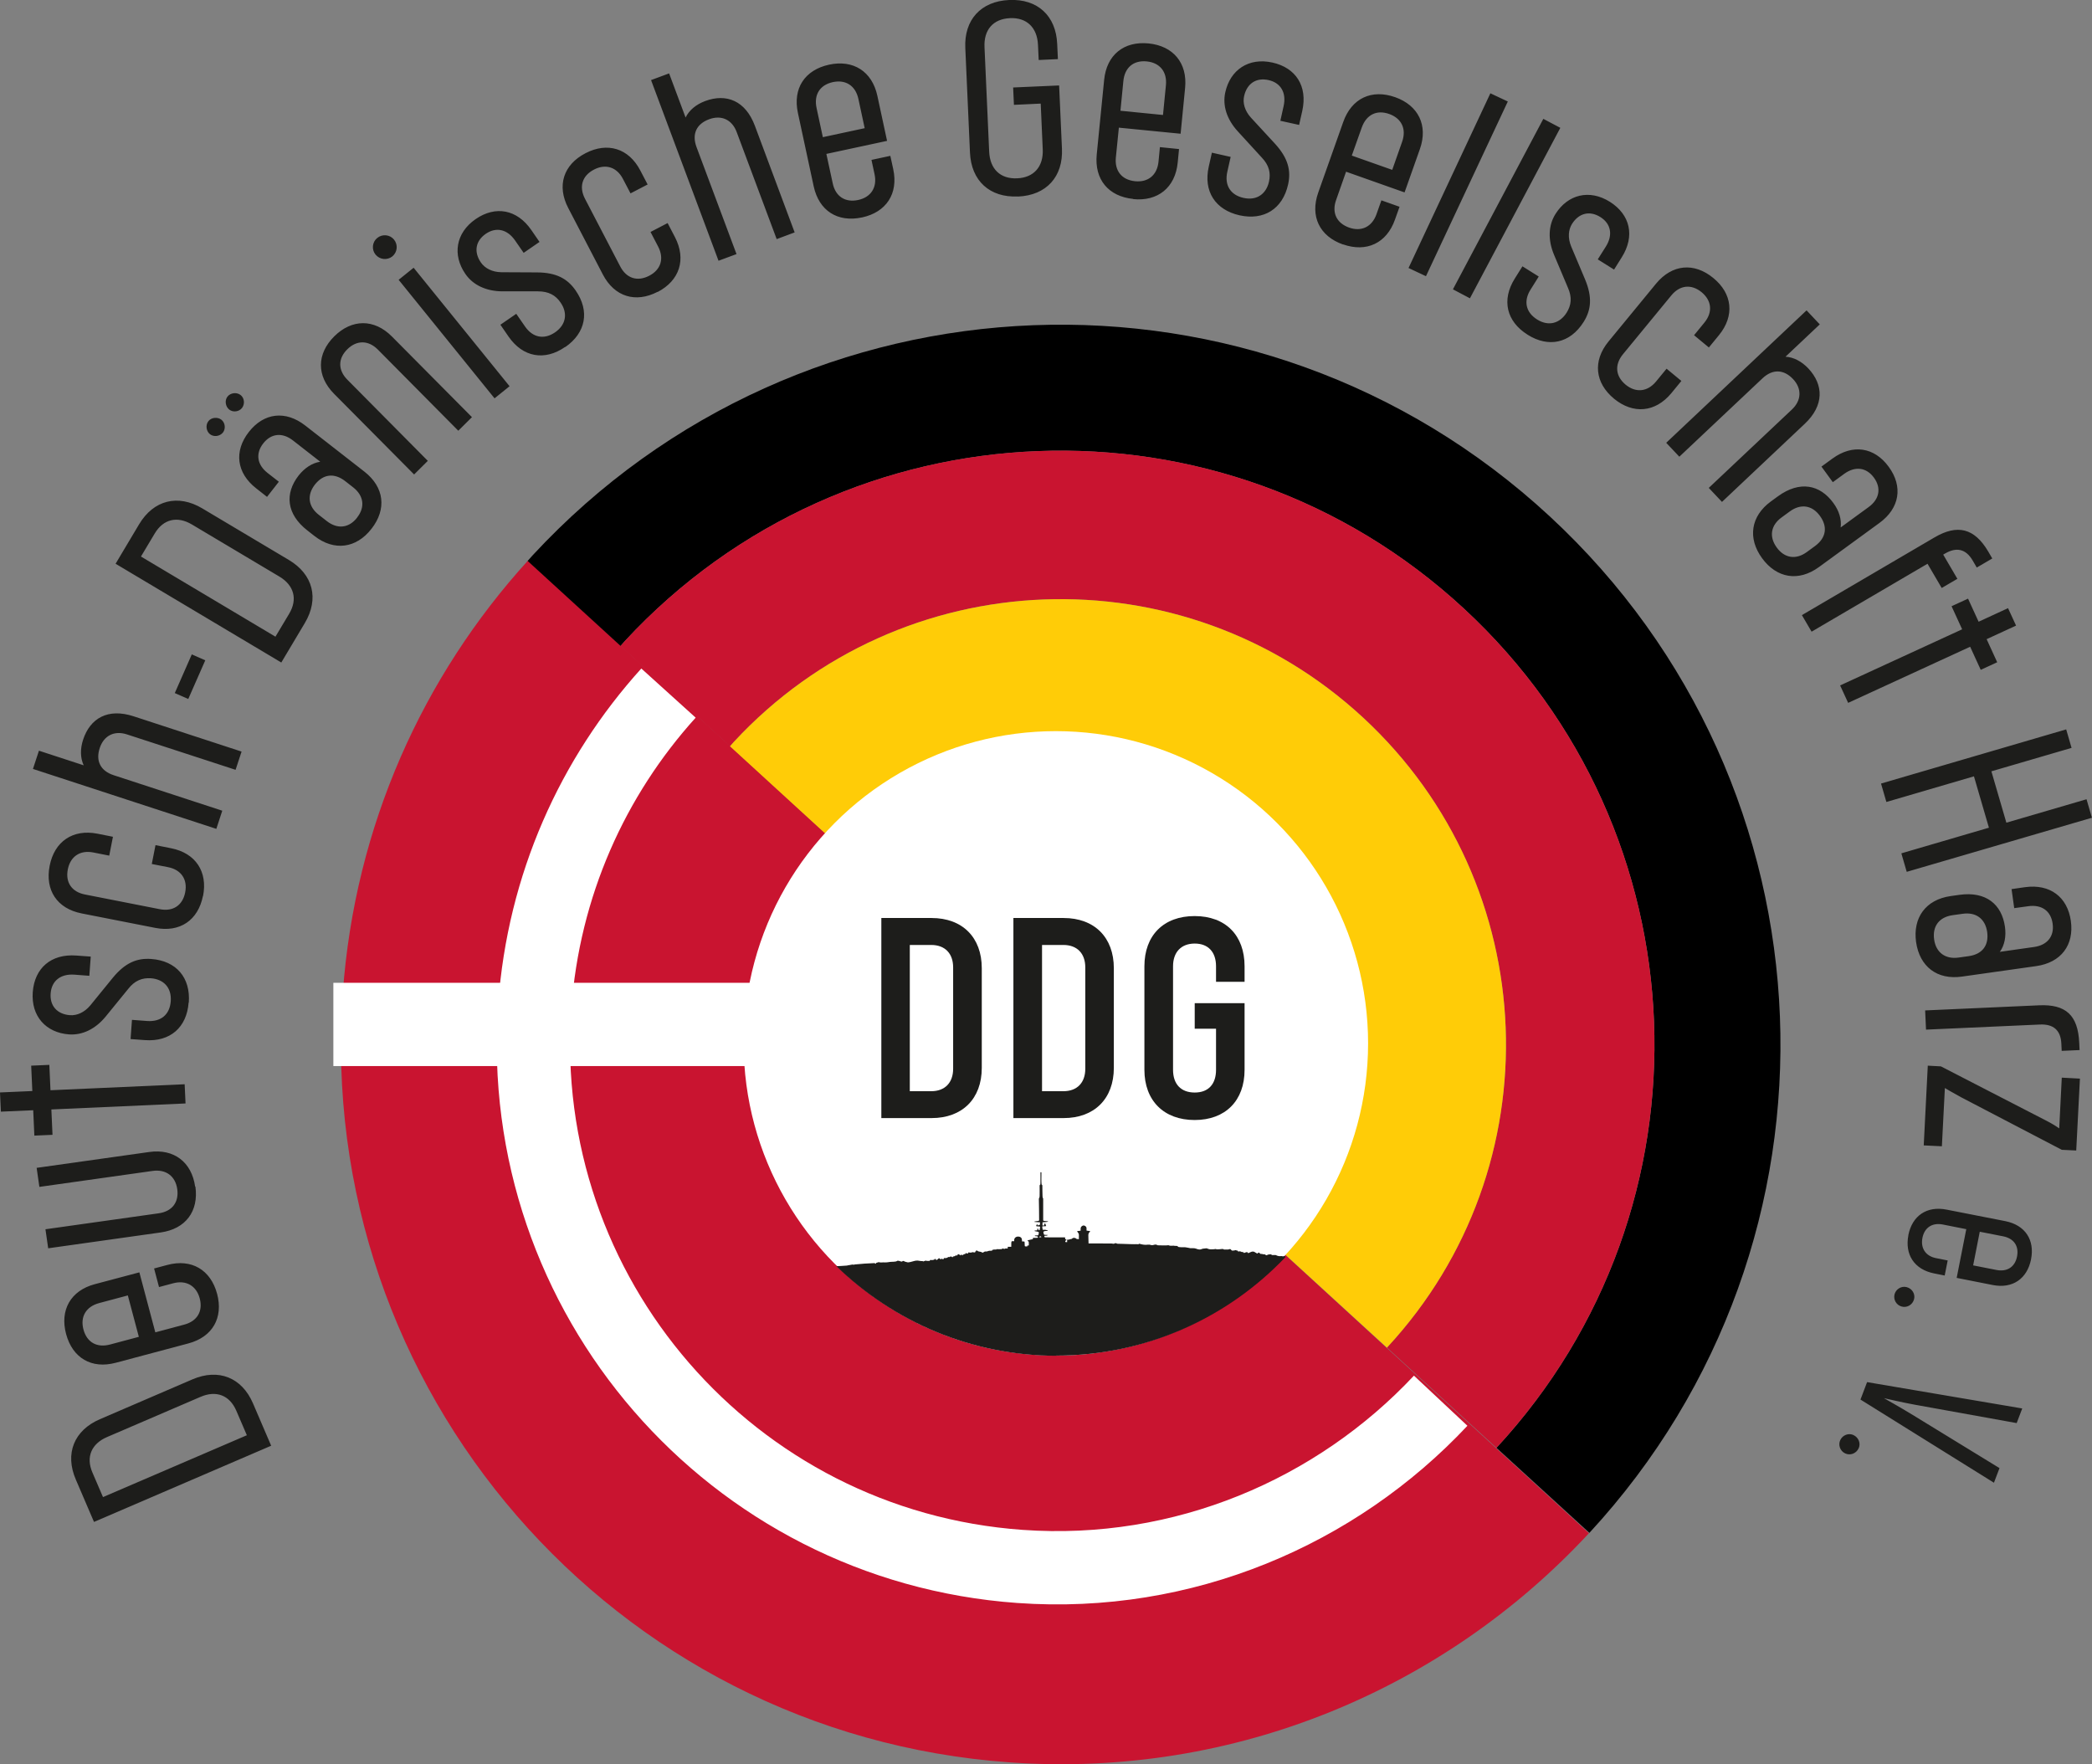 <?xml version="1.0" encoding="UTF-8"?>
<svg id="Ebene_1" data-name="Ebene 1" xmlns="http://www.w3.org/2000/svg" xmlns:xlink="http://www.w3.org/1999/xlink" viewBox="0 0 237.46 200.25">
  <rect x="0" y="0" width="237.46" height="200.25" fill="#808080" stroke="none"/>
  <defs>
    <style>
      .cls-1, .cls-2, .cls-3, .cls-4 {
        fill: none;
      }

      .cls-2 {
        stroke-width: 9.11px;
      }

      .cls-2, .cls-3, .cls-4 {
        stroke: #fff;
        stroke-miterlimit: 10;
      }

      .cls-3 {
        stroke-width: 8.32px;
      }

      .cls-4 {
        stroke-width: 9.45px;
      }

      .cls-5 {
        fill: #1d1d1b;
      }

      .cls-6 {
        fill: #fff;
      }

      .cls-7 {
        fill: #ffcc07;
      }

      .cls-8 {
        fill: #c91430;
      }

      .cls-9 {
        clip-path: url(#clippath);
      }
    </style>
    <clipPath id="clippath">
      <rect class="cls-1" width="237.46" height="197.9"/>
    </clipPath>
  </defs>
  <rect class="cls-1" width="237.46" height="197.9"/>
  <line class="cls-2" x1="40.63" y1="116.93" x2="116.21" y2="116.93"/>
  <g class="cls-9">
    <path class="cls-5" d="M208.89,163.45c-.27.57-.02,1.25.55,1.52.57.27,1.25.02,1.53-.57.26-.55.01-1.23-.58-1.51-.55-.26-1.23-.01-1.5.56M211.93,156.88l-.75,1.98,15.15,9.44.63-1.66-9.99-6.12c-1.12-.69-3.13-1.82-3.13-1.82,0,0,2.29.53,3.54.75l11.53,2.08.63-1.66-17.61-2.99ZM215.05,146.9c-.16.61.19,1.23.8,1.4.61.17,1.24-.19,1.41-.82.16-.59-.2-1.21-.83-1.38-.59-.16-1.21.2-1.38.8M224.72,139.81l2.65.52c1.22.24,1.82,1.1,1.58,2.3-.23,1.17-1.12,1.76-2.33,1.52l-2.65-.52.75-3.82ZM216.62,140.2c-.43,2.2.67,3.89,2.91,4.34l1.21.24.34-1.71-1.31-.26c-1.19-.23-1.78-1.12-1.56-2.29.23-1.19,1.12-1.76,2.31-1.53l2.67.53-1.09,5.53,4.1.81c2.24.44,3.9-.71,4.34-2.91.44-2.22-.67-3.89-2.91-4.34l-6.68-1.31c-2.24-.44-3.9.69-4.34,2.91M218.82,120.97l-.46,9.04,2.06.1.34-6.61s1.06.63,1.83,1.04l11.44,5.97,1.64.08.42-8.16-2.06-.11-.29,5.76s-.56-.42-1.63-.96l-11.8-6.08-1.49-.08ZM218.52,114.69l.1,2.18,12.95-.58c1.46-.06,2.34.6,2.41,2.17l.04.82,2.03-.09-.04-.82c-.14-3.15-1.53-4.4-4.57-4.26l-12.92.58ZM219.54,106.63c-.21-1.51.59-2.54,2.1-2.75l1.14-.16c1.51-.21,2.56.56,2.78,2.06.21,1.51-.53,2.53-2.1,2.75l-1.14.16c-1.5.21-2.57-.56-2.78-2.06M217.49,106.92c.4,2.8,2.39,4.33,5.21,3.93l8.42-1.19c2.83-.4,4.32-2.39,3.94-5.12s-2.37-4.23-5.2-3.84l-1.53.22.3,2.16,1.6-.22c1.51-.21,2.56.53,2.76,1.97.21,1.44-.6,2.45-2.11,2.66l-3.88.55c.54-.75.73-1.76.58-2.84-.36-2.56-2.16-4.05-5.17-3.63l-.99.14c-2.83.4-4.31,2.45-3.93,5.21M213.51,88.93l.61,2.1,9.94-2.91,1.7,5.83-9.94,2.91.61,2.1,21.02-6.14-.61-2.1-9.1,2.66-1.7-5.83,9.1-2.66-.61-2.1-21.02,6.15ZM208.87,77.8l.91,1.98,13.85-6.37,1.2,2.62,1.87-.86-1.2-2.62,3.34-1.54-.91-1.98-3.34,1.54-1.2-2.62-1.87.86,1.2,2.62-13.85,6.37ZM204.53,69.82l1.1,1.88,13.16-7.71,1.61,2.75,1.78-1.04-1.61-2.75.21-.12c1.26-.74,2.35-.56,3.14.8l.46.79,1.76-1.03-.46-.79c-1.57-2.67-3.51-3.11-6.08-1.61l-15.07,8.83ZM201.67,62.14c-.89-1.23-.67-2.52.56-3.41l.93-.68c1.23-.9,2.53-.72,3.42.51.89,1.23.72,2.48-.56,3.42l-.93.68c-1.23.9-2.53.71-3.42-.52M200.01,63.36c1.67,2.28,4.14,2.69,6.45,1.01l6.87-5.01c2.31-1.68,2.69-4.14,1.06-6.37-1.63-2.24-4.09-2.62-6.39-.94l-1.25.91,1.29,1.77,1.3-.95c1.23-.89,2.51-.74,3.37.44.86,1.18.62,2.45-.61,3.34l-3.17,2.31c.12-.92-.18-1.9-.83-2.78-1.52-2.09-3.81-2.55-6.27-.77l-.81.59c-2.31,1.68-2.66,4.19-1.01,6.45M189.12,50.25l1.5,1.59,9.44-8.9c1.15-1.08,2.41-1.02,3.46.08,1.02,1.08.98,2.42-.12,3.46l-9.44,8.9,1.5,1.59,9.39-8.86c2.21-2.08,2.17-4.42.4-6.3-.75-.79-1.66-1.27-2.58-1.32l3.89-3.67-1.5-1.59-15.93,15.03ZM183.21,45.26c2.16,1.77,4.68,1.57,6.5-.63l1.14-1.39-1.68-1.39-1.2,1.46c-.97,1.17-2.29,1.3-3.44.36-1.17-.97-1.28-2.27-.32-3.45l5.5-6.69c.96-1.17,2.27-1.32,3.44-.36,1.15.95,1.28,2.27.31,3.45l-1.17,1.43,1.68,1.39,1.14-1.39c1.81-2.21,1.53-4.72-.63-6.49-2.18-1.8-4.68-1.57-6.5.63l-5.4,6.57c-1.81,2.21-1.55,4.7.63,6.5M173.39,37.99c2.39,1.51,4.84.97,6.36-1.44.86-1.36,1.02-2.81.16-4.86l-1.57-3.72c-.4-.97-.32-1.89.1-2.56.78-1.23,2.01-1.53,3.22-.77,1.21.76,1.44,2.05.61,3.36l-.91,1.44,1.85,1.16.87-1.39c1.52-2.41.97-4.84-1.34-6.3-2.34-1.47-4.79-.83-6.18,1.38-.81,1.29-.88,2.93-.16,4.64l1.57,3.72c.49,1.1.39,2-.15,2.85-.75,1.18-2.02,1.6-3.35.76-1.29-.81-1.56-2.1-.73-3.4l.92-1.47-1.85-1.16-.87,1.39c-1.52,2.42-.95,4.86,1.44,6.36M164.92,32.84l1.93,1.02,10.26-19.35-1.93-1.02-10.26,19.35ZM159.88,30.42l1.98.93,9.29-19.83-1.98-.93-9.29,19.83ZM153.44,17.66l1.13-3.18c.52-1.46,1.69-2.05,3.12-1.54,1.4.5,1.98,1.7,1.46,3.16l-1.12,3.18-4.59-1.62ZM152.45,27.74c2.64.93,4.94-.12,5.89-2.81l.52-1.46-2.06-.73-.56,1.58c-.51,1.43-1.71,2.01-3.11,1.51-1.43-.51-1.98-1.7-1.47-3.13l1.13-3.21,6.64,2.35,1.74-4.92c.95-2.69-.18-4.96-2.81-5.89-2.66-.94-4.94.12-5.89,2.81l-2.84,8.02c-.95,2.69.15,4.95,2.81,5.89M140.7,24.44c2.76.61,4.89-.72,5.51-3.5.35-1.57.01-2.99-1.49-4.63l-2.74-2.97c-.7-.78-.94-1.67-.76-2.44.32-1.42,1.37-2.12,2.77-1.81,1.4.31,2.05,1.45,1.71,2.96l-.37,1.66,2.13.47.36-1.6c.62-2.79-.72-4.89-3.39-5.48-2.7-.6-4.79.83-5.35,3.38-.33,1.48.16,3.05,1.41,4.42l2.73,2.98c.83.87,1.04,1.75.82,2.74-.3,1.36-1.36,2.19-2.9,1.84-1.48-.33-2.17-1.45-1.83-2.96l.38-1.69-2.13-.48-.36,1.6c-.62,2.79.75,4.89,3.5,5.51M127.18,12.57l.33-3.36c.15-1.54,1.15-2.39,2.66-2.24,1.48.15,2.33,1.18,2.17,2.72l-.33,3.36-4.84-.48ZM128.63,22.6c2.78.28,4.77-1.3,5.05-4.14l.15-1.54-2.17-.22-.16,1.66c-.15,1.51-1.18,2.36-2.66,2.21-1.51-.15-2.33-1.18-2.18-2.69l.34-3.39,7.01.69.51-5.2c.28-2.84-1.36-4.77-4.14-5.05-2.81-.28-4.77,1.3-5.05,4.14l-.84,8.46c-.28,2.84,1.33,4.77,4.14,5.05M115.56,22.31c3.22-.14,5.13-2.26,4.98-5.45l-.32-7.16-5.22.23.09,1.97,3.04-.14.23,5.19c.09,1.94-.99,3.21-2.9,3.29-1.94.09-3.09-1.08-3.18-3.02l-.53-11.87c-.09-1.94.95-3.2,2.89-3.29,1.91-.09,3.09,1.08,3.18,3.02l.08,1.73,2.18-.1-.08-1.73c-.14-3.19-2.23-5.13-5.45-4.98-3.22.14-5.13,2.26-4.98,5.45l.53,11.87c.14,3.19,2.23,5.13,5.45,4.98M93.4,15.57l-.71-3.3c-.33-1.52.37-2.63,1.85-2.95,1.46-.31,2.58.41,2.9,1.93l.71,3.3-4.75,1.02ZM97.85,24.68c2.74-.59,4.14-2.69,3.54-5.48l-.33-1.51-2.14.46.35,1.63c.32,1.49-.41,2.61-1.86,2.92-1.48.32-2.58-.41-2.89-1.9l-.72-3.33,6.89-1.48-1.1-5.11c-.6-2.79-2.75-4.13-5.48-3.54-2.76.6-4.14,2.69-3.54,5.48l1.79,8.32c.6,2.79,2.72,4.13,5.48,3.54M81.55,29.6l2.05-.76-4.54-12.15c-.55-1.48,0-2.62,1.42-3.15,1.4-.52,2.61.03,3.14,1.45l4.54,12.15,2.04-.76-4.51-12.09c-1.06-2.85-3.23-3.72-5.65-2.82-1.02.38-1.82,1.04-2.22,1.87l-1.87-5.01-2.05.76,7.66,20.51ZM74.65,33.14c2.48-1.29,3.28-3.69,1.96-6.23l-.83-1.59-1.94,1.01.87,1.67c.7,1.35.3,2.62-1.02,3.3-1.35.7-2.59.29-3.29-1.06l-4-7.68c-.7-1.35-.33-2.61,1.02-3.31,1.32-.69,2.59-.29,3.29,1.06l.86,1.64,1.94-1.01-.83-1.59c-1.32-2.53-3.74-3.25-6.22-1.96-2.51,1.3-3.28,3.69-1.96,6.22l3.93,7.55c1.32,2.53,3.72,3.26,6.22,1.96M64.17,39.39c2.32-1.61,2.8-4.07,1.17-6.42-.92-1.33-2.18-2.04-4.4-2.05l-4.04-.02c-1.04-.02-1.86-.45-2.31-1.1-.83-1.2-.62-2.45.55-3.26,1.17-.81,2.45-.52,3.33.76l.97,1.4,1.8-1.24-.93-1.35c-1.62-2.35-4.07-2.79-6.32-1.24-2.27,1.57-2.65,4.08-1.16,6.23.86,1.25,2.35,1.96,4.2,1.97h4.04c1.2,0,2,.44,2.56,1.27.8,1.15.68,2.48-.62,3.38-1.25.86-2.54.61-3.42-.67l-.99-1.43-1.8,1.24.93,1.35c1.63,2.35,4.1,2.78,6.42,1.17M44.54,29.09c.57-.46.66-1.31.18-1.9-.46-.56-1.31-.66-1.9-.18-.57.46-.66,1.31-.2,1.88.48.59,1.33.68,1.92.21M56.14,45.21l1.7-1.37-10.89-13.45-1.7,1.37,10.89,13.46ZM47.01,53.85l1.55-1.54-9.13-9.21c-1.07-1.08-1.09-2.39,0-3.46,1.06-1.05,2.39-1.04,3.46.04l9.13,9.21,1.55-1.54-9.09-9.16c-2.01-2.02-4.54-1.99-6.53-.02-2.01,1.99-2.04,4.5-.03,6.53l9.09,9.16ZM40.54,58.75c-.93,1.2-2.24,1.34-3.44.4l-.91-.71c-1.2-.93-1.38-2.23-.45-3.43.94-1.2,2.19-1.37,3.44-.4l.91.71c1.2.94,1.38,2.24.44,3.43M42.17,60.02c1.74-2.23,1.45-4.72-.8-6.48l-6.71-5.23c-2.25-1.76-4.72-1.46-6.42.73-1.7,2.18-1.4,4.65.85,6.4l1.22.96,1.34-1.72-1.27-.99c-1.2-.93-1.4-2.21-.5-3.36.9-1.15,2.18-1.27,3.38-.33l3.09,2.41c-.91.14-1.77.7-2.45,1.56-1.59,2.04-1.41,4.37.99,6.24l.79.62c2.25,1.76,4.76,1.41,6.48-.8M25.31,49.09c.33-.43.25-1.11-.18-1.45-.43-.33-1.14-.27-1.47.16-.36.45-.25,1.16.18,1.49.43.33,1.11.25,1.47-.2M27.47,46.31c.35-.46.27-1.14-.16-1.47-.43-.34-1.14-.27-1.49.18-.34.43-.23,1.13.2,1.47.43.34,1.11.25,1.45-.18M31.27,72.27l-15.27-9.1,1.56-2.61c.98-1.65,2.57-2.01,4.22-1.03l9.94,5.92c1.64.98,2.09,2.55,1.11,4.2l-1.56,2.61ZM31.93,75.2l2.67-4.48c1.65-2.77.93-5.53-1.81-7.16l-9.84-5.86c-2.74-1.63-5.51-.95-7.16,1.81l-2.67,4.48,18.81,11.21ZM21.37,79.34l1.93-4.39-1.53-.67-1.93,4.39,1.53.67ZM24.55,94.1l.68-2.08-12.33-4.03c-1.5-.49-2.06-1.63-1.58-3.08.46-1.41,1.65-2.02,3.09-1.55l12.33,4.02.68-2.07-12.27-4.01c-2.89-.94-4.92.21-5.72,2.67-.34,1.04-.32,2.07.07,2.9l-5.08-1.66-.68,2.07,20.81,6.8ZM23.05,101.7c.54-2.74-.83-4.87-3.64-5.42l-1.76-.35-.42,2.14,1.85.36c1.49.29,2.23,1.4,1.94,2.86-.29,1.49-1.39,2.2-2.88,1.91l-8.5-1.67c-1.49-.29-2.24-1.37-1.94-2.86.29-1.46,1.39-2.2,2.88-1.91l1.82.36.42-2.14-1.76-.35c-2.8-.55-4.88.89-5.42,3.63-.55,2.77.83,4.87,3.63,5.42l8.35,1.64c2.8.55,4.87-.86,5.42-3.64M21.43,113.8c.21-2.82-1.41-4.74-4.26-4.95-1.61-.12-2.96.42-4.37,2.14l-2.55,3.13c-.67.8-1.52,1.17-2.31,1.11-1.45-.11-2.3-1.06-2.19-2.48.11-1.43,1.14-2.23,2.69-2.12l1.7.13.16-2.18-1.64-.12c-2.85-.21-4.73,1.41-4.94,4.14-.21,2.76,1.51,4.62,4.11,4.81,1.51.11,3-.6,4.17-2.03l2.55-3.13c.74-.95,1.59-1.28,2.59-1.21,1.4.11,2.36,1.03,2.24,2.61-.11,1.52-1.12,2.35-2.67,2.24l-1.73-.13-.16,2.18,1.64.12c2.85.21,4.74-1.44,4.95-4.26M21.06,125.25l-.1-2.18-15.23.68-.13-2.88-2.06.09.13,2.88L0,124l.1,2.18,3.67-.16.13,2.88,2.06-.09-.13-2.88,15.23-.68ZM22.15,134.69c-.39-2.77-2.39-4.33-5.21-3.93l-12.78,1.8.31,2.16,12.84-1.81c1.53-.22,2.6.59,2.81,2.06.21,1.5-.59,2.54-2.12,2.75l-12.84,1.81.31,2.16,12.78-1.8c2.83-.4,4.32-2.41,3.93-5.21M15.76,151.74l-3.26.87c-1.5.4-2.64-.24-3.03-1.71-.38-1.44.29-2.59,1.78-2.99l3.26-.87,1.25,4.7ZM24.64,146.85c-.72-2.7-2.89-4.01-5.65-3.27l-1.5.4.56,2.11,1.61-.43c1.47-.39,2.62.28,3.01,1.71.39,1.47-.29,2.59-1.75,2.98l-3.29.88-1.81-6.81-5.05,1.34c-2.76.73-3.99,2.95-3.27,5.65.73,2.73,2.89,4.01,5.65,3.27l8.22-2.19c2.76-.73,4-2.92,3.27-5.65M28.02,162.91l-16.33,7.02-1.2-2.79c-.76-1.76-.11-3.26,1.65-4.02l10.63-4.57c1.76-.76,3.29-.19,4.05,1.57l1.2,2.79ZM30.78,164.1l-2.06-4.8c-1.27-2.96-3.93-3.99-6.86-2.74l-10.52,4.53c-2.93,1.26-4.01,3.9-2.73,6.86l2.06,4.8,20.11-8.65Z"/>
  </g>
  <g>
    <g>
      <g>
        <path class="cls-8" d="M59.92,63.64c-11.89,13.08-19.65,30.08-21.01,49.08-3.21,45.01,30.67,84.1,75.68,87.32,25.72,1.84,49.5-8.46,65.77-26.01L59.92,63.64Z"/>
        <path class="cls-3" d="M75.88,78.67c-8.59,9.5-14.19,21.82-15.18,35.59-2.34,32.75,22.32,61.2,55.07,63.54,18.59,1.33,35.93-6.19,47.76-18.81"/>
        <line class="cls-4" x1="37.84" y1="116.28" x2="116.21" y2="116.28"/>
      </g>
      <g>
        <path d="M70.93,72.76c25.29-27.31,67.94-28.95,95.26-3.66,27.31,25.29,28.95,67.93,3.67,95.24l10.55,9.65c30.59-33.11,28.58-84.75-4.5-115.38-33.11-30.66-84.8-28.67-115.46,4.43-.19.21-.37.42-.56.63l10.55,9.65c.17-.19.33-.38.5-.57Z"/>
        <path class="cls-8" d="M83.3,84.21c18.97-20.49,50.96-21.71,71.44-2.74s21.71,50.96,2.74,71.44c-.02.02-.04.04-.05.05l12.43,11.38c25.28-27.32,23.64-69.95-3.67-95.24-27.31-25.29-69.96-23.66-95.26,3.66-.17.19-.33.38-.5.57l12.43,11.38c.15-.16.29-.33.44-.5Z"/>
        <path class="cls-7" d="M157.48,152.91c18.97-20.49,17.74-52.47-2.74-71.44s-52.47-17.74-71.44,2.74c-.15.16-.29.33-.44.5l74.57,68.26s.04-.04.05-.05Z"/>
      </g>
      <circle class="cls-6" cx="119.85" cy="118.43" r="35.44"/>
      <g>
        <path class="cls-5" d="M100.04,126.91v-22.71h5.7c3.5,0,5.7,2.2,5.7,5.7v11.31c0,3.5-2.2,5.7-5.7,5.7h-5.7ZM105.7,123.86c1.57,0,2.49-.98,2.49-2.55v-11.5c0-1.57-.91-2.55-2.49-2.55h-2.43v16.6h2.43Z"/>
        <path class="cls-5" d="M115.03,126.91v-22.71h5.7c3.5,0,5.7,2.2,5.7,5.7v11.31c0,3.5-2.21,5.7-5.7,5.7h-5.7ZM120.7,123.86c1.58,0,2.49-.98,2.49-2.55v-11.5c0-1.57-.91-2.55-2.49-2.55h-2.42v16.6h2.42Z"/>
        <path class="cls-5" d="M141.27,113.87v7.56c0,3.5-2.17,5.7-5.67,5.7s-5.7-2.21-5.7-5.7v-11.75c0-3.5,2.17-5.7,5.7-5.7s5.67,2.2,5.67,5.7v1.76h-3.24v-1.76c0-1.61-.88-2.58-2.42-2.58s-2.46.98-2.46,2.58v11.75c0,1.61.88,2.58,2.46,2.58s2.42-.98,2.42-2.58v-4.66h-2.42v-2.9h5.67Z"/>
      </g>
    </g>
    <path class="cls-5" d="M119.86,153.87c10.26,0,19.51-4.3,26.06-11.19-.07-.1-.12-.13-.22-.09-.05.02-.09.02-.14,0-.04-.02-.13-.02-.21-.01-.15.02-.38-.03-.49-.1-.05-.03-.11-.04-.27-.02-.18.01-.21,0-.26-.04-.05-.05-.08-.05-.23-.04-.1,0-.2.04-.24.06-.09.06-.15.06-.21-.01-.04-.04-.09-.06-.18-.06-.07,0-.14,0-.16-.02s-.09-.02-.16-.02c-.1,0-.13-.02-.15-.06-.02-.09-.14-.12-.2-.06-.03.03-.04.06-.02.06.05.02-.03.02-.13-.01-.05-.01-.06-.05-.09-.06-.11-.02-.15-.15-.37-.14-.13,0-.35.12-.4.14-.06.01-.12.07-.15.01-.04-.09-.09-.11-.21-.06-.08.04-.08-.01-.14.04-.12.11-.21-.12-.22-.11l-.07.05-.14-.06c-.09-.04-.15-.05-.19-.03-.07.04-.18,0-.18-.05,0-.03-.03-.05-.09-.05-.05,0-.1-.01-.11-.03-.02-.02-.04-.02-.09,0-.04.02-.13.04-.22.04-.14.02-.15,0-.24-.09-.09-.1-.09-.1-.21-.06-.08.03-.17.04-.26.03-.08,0-.18,0-.23,0-.07.02-.11.01-.18-.04-.08-.06-.37.03-.71.02-.08,0-.12-.02-.14-.04-.17.03-.35.04-.54.04-.29,0-.29-.06-.51-.12-.04,0-.36.03-.39.04-.17.02-.21.1-.4.1-.22,0-.38-.11-.57-.14-.23-.03-.48.02-.63-.04-.05,0-.1-.02-.16-.03-.16-.03-.33-.06-.36-.05-.04,0-.21,0-.38,0-.28-.01-.32-.02-.38-.09-.06-.06-.09-.07-.21-.06-.08,0-.15,0-.17-.01-.02-.02-.12-.02-.27-.01-.19.01-.26,0-.33-.03-.07-.03-.11-.04-.17-.02-.05.02-.31.02-.7.01-.54-.01-.42,0-.48-.04-.05-.04-.29-.07-.32-.04-.02.02-.06.03-.08.03-.02,0-.1,0-.16.03-.09.03-.27-.1-.52-.06-.29.05-.65-.02-.82-.07-.03-.01-.07-.02-.11-.03h-.06s-.11.07-.11.07l-.07-.03c-.21,0-.56.02-.77,0-.2,0-.61-.02-.9-.03-.63-.01-.66-.01-.69-.05-.04-.04-.23-.03-.26.01-.03.03-.04.04-.15.02-.07-.01-.14-.02-.16-.02-.11,0-1.34,0-1.83-.01-.27,0-.6,0-.79,0,0-.09,0-.2-.01-.31-.03-.67-.02-.72.02-.82.03-.06.07-.14.11-.17.08-.09.07-.12-.03-.12-.05,0-.14,0-.2-.02l-.12-.02v-.17c0-.14,0-.18-.04-.24-.08-.11-.19-.16-.29-.17,0,0,0,0,0,0h0c-.11.01-.22.07-.29.18-.04.06-.05.1-.05.24v.17s-.11.02-.11.02c-.06,0-.15.02-.2.02-.1,0-.11.04-.03.12.03.04.08.11.11.17.04.09.04.14.03.64-.04-.01-.09-.02-.15-.02-.12,0-.16-.04-.21-.08-.03-.03-.03-.05-.16-.05-.15,0-.16,0-.22.06-.05.05-.09.07-.18.08-.05,0-.13.02-.18.04-.02,0,0,.01-.02.02h-.21v.28s-.06,0-.11,0c-.09,0-.1,0-.1-.08,0-.06,0-.08.04-.09.05-.02.1-.09.08-.12,0-.01-.04-.02-.06-.02s-.06-.02-.07-.04c0,0-.01-.08-.02-.19h-1.57s-.07,0-.12,0c-.59,0-.62,0-.64-.04-.03-.06-.03-.12.01-.14.02,0,.09-.01.15-.01.07,0,.13-.01.16-.03.02-.02.04-.03.03-.03.03-.03-.09-.03-.2-.03l-.2-.02-.04-.11c-.02-.06-.04-.14-.04-.17,0-.09.08-.13.31-.15.09,0,.17-.02.17-.03,0,0,.03-.03.02-.04-.03-.02-.12-.03-.16-.03-.03,0-.06,0-.07-.02,0-.01-.05-.02-.12,0-.02,0-.05-.02-.07-.02-.1,0-.16.09-.17-.09,0-.04-.03-.12-.03-.15,0-.04-.01-.11,0-.13,0-.02.06-.02.22-.02.2,0,.25-.02.2-.08-.02-.02-.04-.07-.04-.1,0-.08-.02-.1-.08-.12-.04-.01-.05,0-.07.05-.01.04-.02.09-.02.12,0,.04-.01.05-.07.05-.04,0-.11,0-.12-.02-.01-.01,0-.11,0-.19v-.16s.32-.02.32-.02c.17-.01.32-.04.33-.06,0-.03-.18-.06-.33-.06-.06,0-.14-.02-.18-.03l-.06-.03v-1.27c0-.78,0-1.07,0-1.21,0-.01-.05-.11-.06-.14,0-.03-.03-.15-.03-.74,0-.64,0-.67-.04-.69-.02-.01-.05-.03-.05-.04,0-.04,0-.12-.02-.29,0-.18-.01-.5,0-.71v-.39s-.05,0-.05,0h-.06v.69c0,.38,0,.7-.02.71,0,.01-.03.03-.05.04-.03.02-.03.1-.02.67,0,.64,0,.67-.04.78l-.05.11.02,1.2c.01.66.01,1.22.01,1.25,0,.03-.02.05-.05.06-.04.02-.12.03-.24.04-.19.02-.26.05-.26.07,0,.02.11.03.43.05.13.01.22,0,.22.02,0,.02,0,.1,0,.19,0,.03,0,.07,0,.08-.01.02-.07.02-.1.02-.03,0-.07.02-.08.04-.03.05-.07.04-.07-.03,0-.06-.03-.08-.1-.05-.04.01-.06.04-.06.07,0,.03-.01.06-.02.07-.05.03.02.05.18.07.12,0,.19,0,.24.02.04.03.02.07,0,.2,0,.06-.03.14-.03.16,0,.04-.02.05-.09.05-.07,0-.04,0-.05-.04,0-.05.02-.05-.02-.09-.07-.1-.1-.09-.1.03s0,.12-.21.13c-.08,0-.11.01-.11.04s.04.04.16.06c.26.04.33.07.33.14,0,.09-.05.28-.07.3-.01,0-.1.02-.19.02-.11,0-.17,0-.19.03-.04.04,0,.06.13.06.11,0,.14,0,.18.05.03.03.05.07.04.09-.01.04-.03.04-.29.05h-.28v.06c0,.08-.02.1-.19.12-.29.05-.43.1-.43.16,0,.02.02.03.05.03.09,0,.1.04.1.27v.21s-.1.02-.1.02c-.05,0-.09.03-.09.04s0,.02.02.02.02,0,.02.02c0,.01-.06.02-.14.02-.11,0-.15-.01-.16-.04-.01-.02-.02-.14-.02-.27,0-.16-.01-.23-.03-.24-.02,0-.08-.02-.16-.02h-.11s0-.06,0-.06c0-.04-.01-.06-.01-.11,0-.07-.02-.19-.1-.26-.05-.04-.1-.11-.31-.12-.27-.01-.47.16-.47.41,0,.05,0,.09,0,.11,0,.02-.07,0-.15,0-.17,0-.18.03-.18.39,0,.12,0,.2,0,.25h-.4v.19c-.06,0-.12.01-.17,0-.12-.03-.2.08-.24.05-.03-.02-.06-.03-.07-.02-.01,0-.03,0-.04-.02-.01-.02-.12,0-.14.04-.03.04.03.02-.22.03-.18,0-.29,0-.32,0-.03-.02-.05-.01-.08.02-.03.03-.06.03-.15.02-.07,0-.11,0-.12,0,0,.01-.04.02-.08.01-.05-.01-.07,0-.1.05-.03.06-.05.06-.17.08-.08,0-.15,0-.17,0-.02,0-.09.01-.17.04-.03.01-.05.02-.07.02-.07.05-.18,0-.29.03-.09.02-.16.12-.26.12-.09,0-.1-.07-.18-.08-.17-.04-.38-.05-.44-.15-.03-.02-.07-.04-.08-.04,0,0-.01.03-.02.06,0,.04-.02.06-.05.06-.02,0-.05.01-.05.02,0,.01.02.11-.08.11-.16,0-.29-.06-.32-.01-.03.04-.05.05-.08.03-.02-.01-.07-.02-.11,0-.04,0-.08,0-.12-.02-.05-.03-.05-.03-.09.05-.04.08-.04.08-.11.07-.04,0-.08-.02-.1-.04-.02-.02-.03-.02-.04,0,0,.01-.03.03-.05.03-.03,0-.04.01-.04.04,0,.05-.05.07-.08.04-.02-.02-.04,0-.08.02l-.06.05-.03-.04s-.04.18-.1.09c-.03-.05-.02,0-.06-.04-.06-.05-.08-.03-.1.05-.01.05-.04,0-.07-.01-.02-.01-.13-.11-.18-.11-.1,0-.12.1-.17.12-.01,0-.02.04-.04.05-.05.02-.08.03-.06,0,0,0,0-.03,0-.05-.03-.05-.08-.02-.09.05,0,.03-.02.05-.07.05-.03,0-.07,0-.07.02,0,0-.04.01-.07.01-.04,0-.07.02-.08.05-.03.06-.06.07-.1.01-.02-.02-.07-.05-.11-.05-.07-.01-.08,0-.11.03-.02.04-.04.04-.12.03-.07-.01-.1,0-.12.02-.05.06-.15.1-.22.09-.04,0-.08,0-.1.01-.02.02-.04.02-.06,0-.04-.03-.07-.01-.1.07-.03.08-.08.1-.14.03-.03-.04-.1-.04-.1,0,0,0-.04.01-.09.02-.07,0-.09,0-.11-.05-.01-.03-.04-.05-.05-.05-.06,0-.16.06-.19.12-.02.05-.05.06-.12.06-.08,0-.09,0-.12-.06-.04-.08-.06-.08-.12,0-.03.05-.06.07-.09.06h-.05s-.16.04-.16.04l-.11-.04-.11.06-.04.06h-.3s-.13-.03-.13-.03l-.12.03-.15.06-.11-.04c-.3.02-.44-.09-.74-.05-.24.03-.63.19-.91.2-.05,0-.15-.05-.2-.05-.11,0-.23-.11-.36-.12-.05,0-.06.07-.12.08-.16,0-.28-.1-.46-.1-.09,0-.1.05-.2.08-.13.03-.35.04-.45.04-.33,0-.52.09-.84.07-.24-.02-.43.04-.65-.02-.1-.03-.18.06-.28.06-.09,0-.03.11-.11.11-.04,0-.08-.07-.12-.07-.68.02-1.52.08-2.31.16-.02,0-.02.04-.04.04-.07,0-.04-.04-.11-.04-.09,0-.28.05-.36.06-.09,0-.24.05-.32.06-.44.04-.81.05-1.19.07,6.48,6.29,15.31,10.17,25.05,10.17ZM117.99,140.38s.04-.05.08-.05c.01,0,.03,0,.04,0h0s.03,0,.03,0c.03.01.04.05.05.08,0,.02.01.03,0,.03-.03,0-.06,0-.12,0s-.11,0-.11,0,0-.04.02-.07Z"/>
  </g>
</svg>